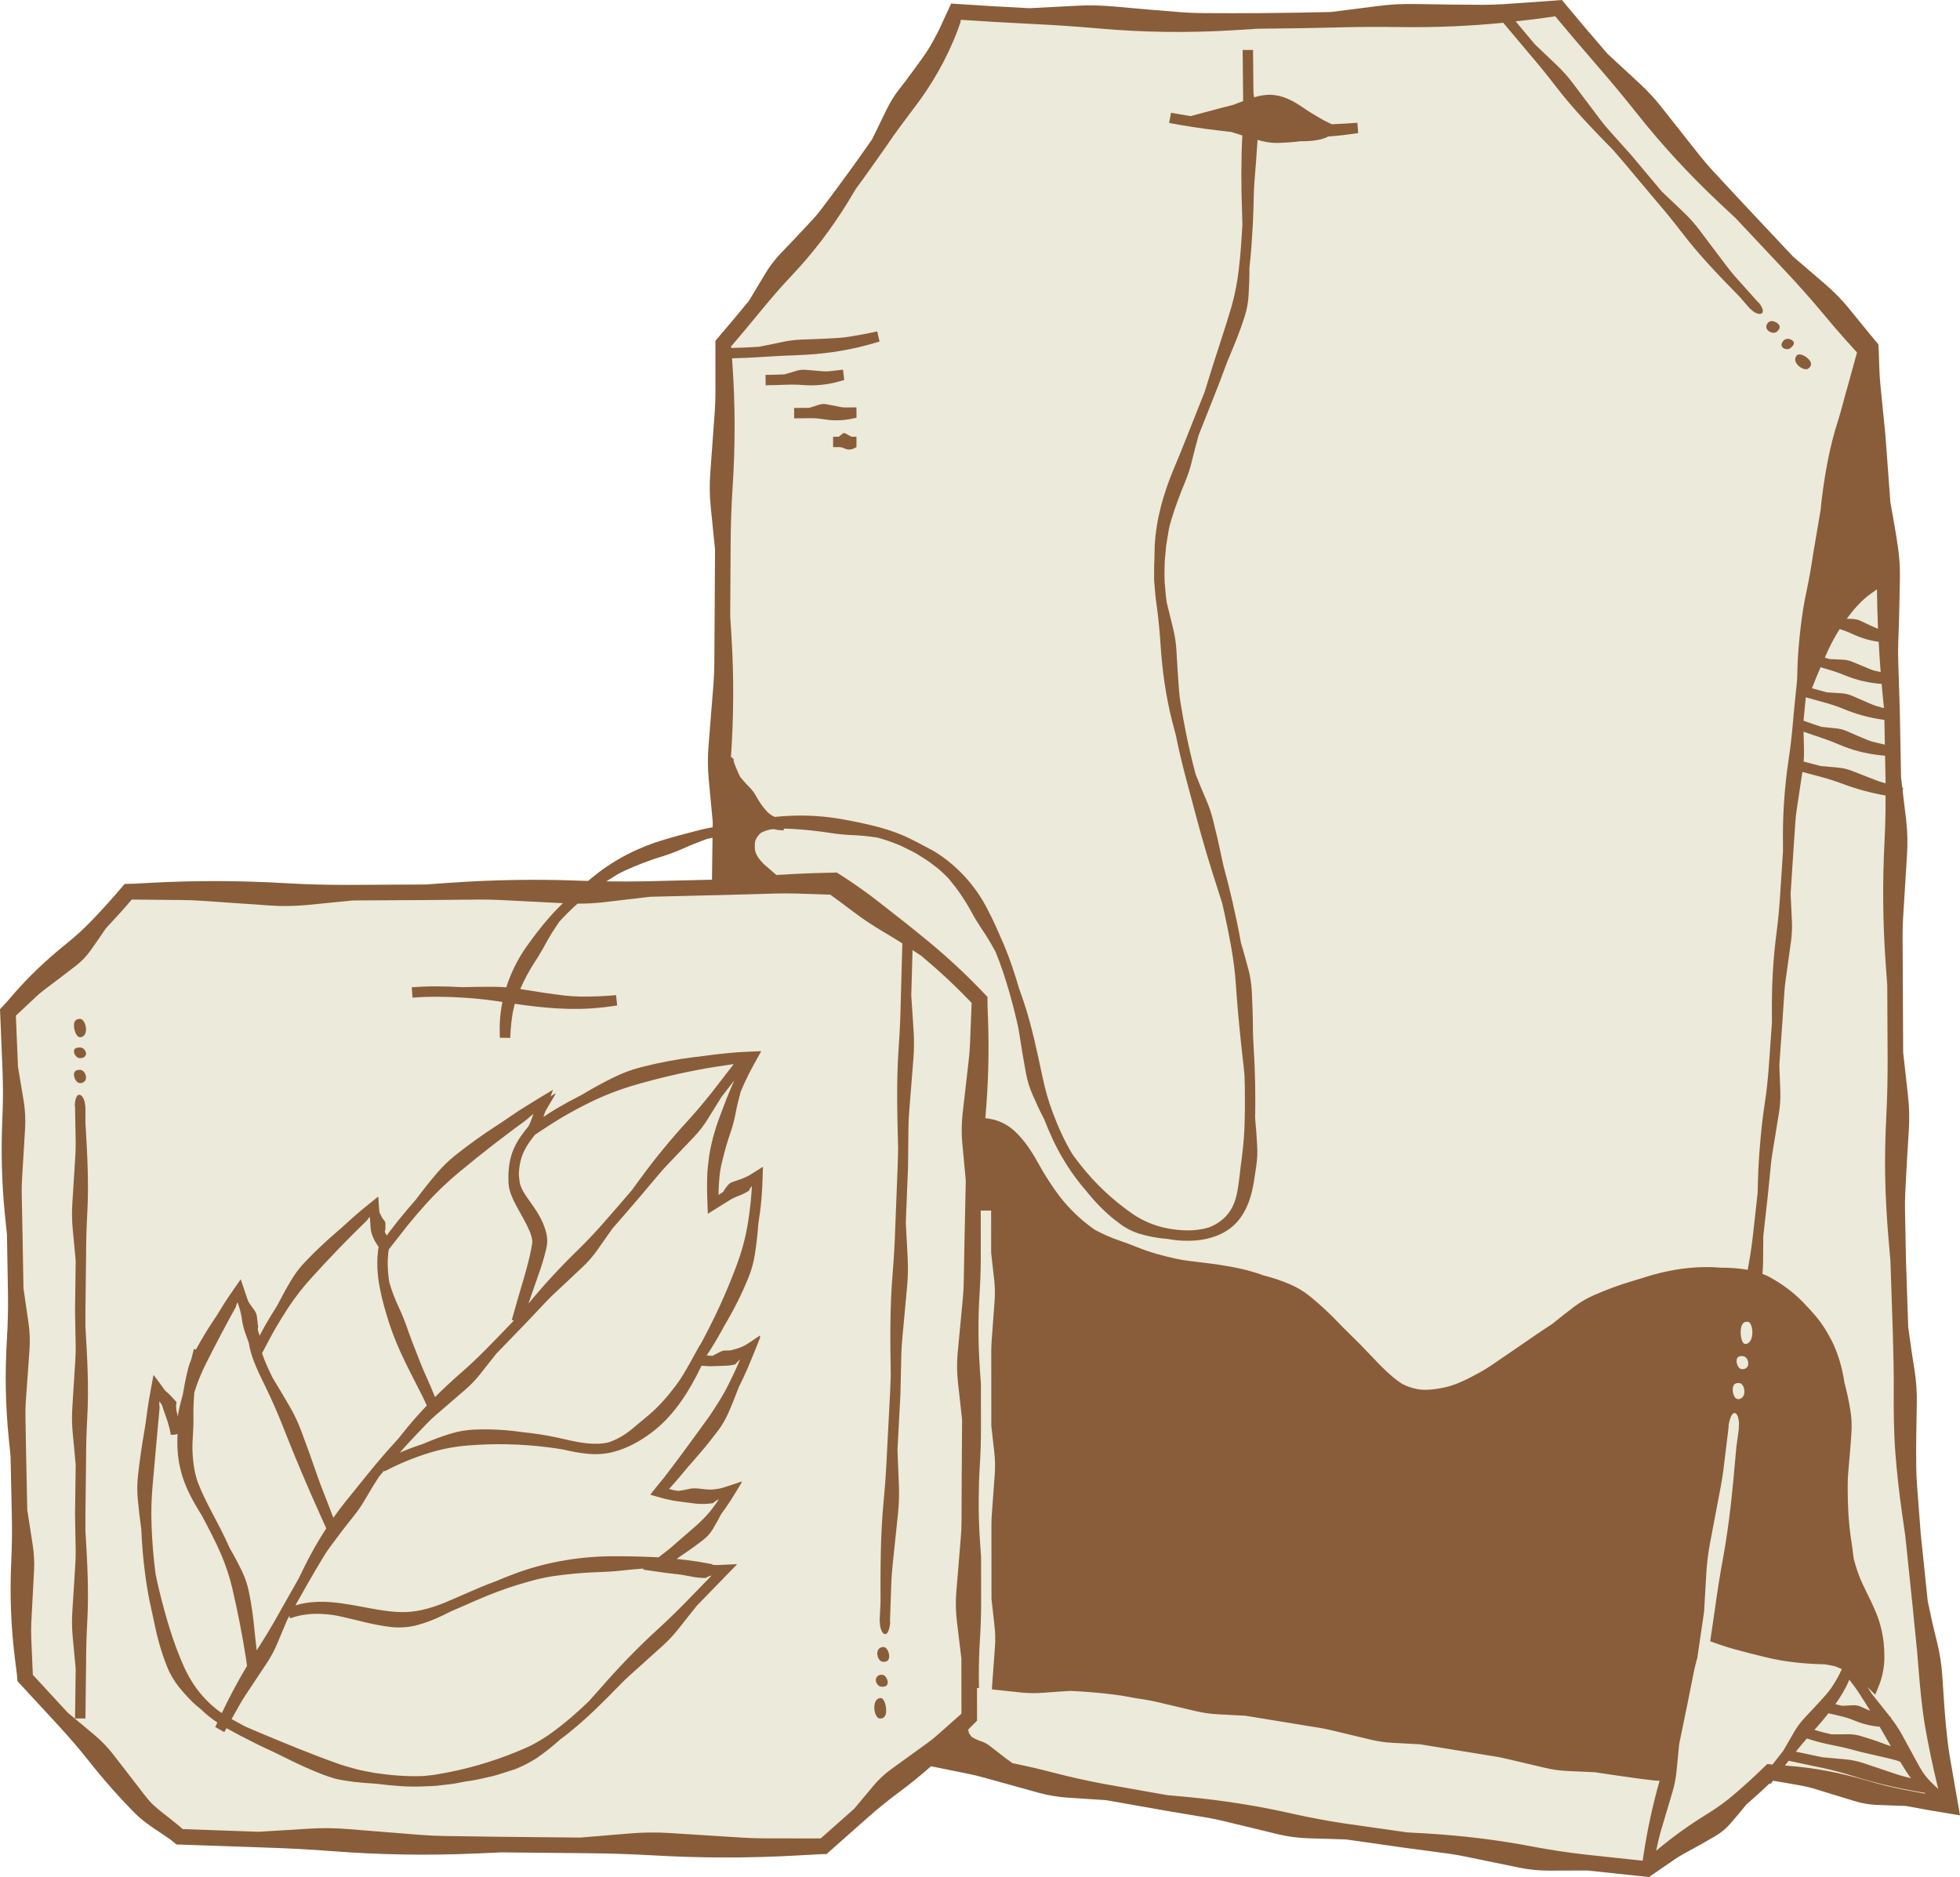 <?xml version="1.0" encoding="UTF-8"?><svg xmlns="http://www.w3.org/2000/svg" xmlns:xlink="http://www.w3.org/1999/xlink" height="478.8" preserveAspectRatio="xMidYMid meet" version="1.0" viewBox="0.0 0.0 500.0 478.8" width="500.0" zoomAndPan="magnify"><g><g id="change1_1"><path d="M497.872,460.96c-15.73-2.519-30.559-6.085-46.289-8.604 c-9.903,9.661-19.598,16.638-31.388,24.654 c-62.64-6.401-123.987-16.071-184.891-28.691 c-8.416,7.437-16.792,14.791-25.284,22.382 c-53.51-0.021-110.656-0.288-164.107-2.403c-2.584-2.44-6.823-5.224-9.205-7.805 c-10.015-10.852-20.03-21.704-30.045-32.556 C3.904,368.296,5.033,318.005,2.274,258.366 c10.28-9.668,21.637-20.052,30.544-30.644 c50.178,0.562,100.37,0.174,150.529-1.138 c1.074-76.321,0.898-139.007,0.898-139.007S230.719,33.778,243.72,2.723 c51.658,3.526,102.357,3.111,153.962-0.922 c24.119,29.165,53.217,59.089,79.328,87.009 C491.332,213.453,473.837,337.383,497.872,460.96z" fill="#ECEADA"/></g><g id="change2_1"><path d="M497.423,448.24c-0.281-1.613-0.505-3.235-0.673-4.862 c-0.622-5.273-0.916-10.59-1.264-15.889c-0.188-2.859-0.626-5.693-1.31-8.478 c-0.425-1.77-0.889-3.536-1.284-5.313l-1.131-5.342l-1.769-16.995l-0.956-12.55 c-0.124-1.634-0.191-3.272-0.2-4.909c-0.082-5.316,0.055-10.643,0.147-15.962 c0.051-2.869-0.15-5.736-0.599-8.572c-0.597-3.599-1.097-7.21-1.593-10.823 l-0.572-17.095l-0.246-12.597c-0.032-1.64-0.007-3.28,0.076-4.918 c0.247-5.319,0.593-10.641,0.909-15.961c0.173-2.869,0.094-5.748-0.235-8.604 l-1.219-10.889l-0.088-17.122l-0.061-12.612c-0.008-1.642,0.042-3.284,0.148-4.923 l0.995-15.978c0.175-2.874,0.099-5.759-0.228-8.62l-0.912-7.6l0.167-0.63 l-0.25-0.067l-0.312-2.599l-0.323-17.137l-0.399-12.619 c-0.052-1.643-0.047-3.287,0.016-4.931c0.249-5.339,0.286-10.679,0.412-16.026 c0.058-2.884-0.135-5.77-0.578-8.618c-0.525-3.618-1.214-7.226-1.848-10.832 l-1.267-17.111l-1.254-12.576c-0.163-1.637-0.269-3.28-0.318-4.925l-0.124-4.066 c-0.036-0.538-0.05-1.111-0.112-1.683l-1.118-1.295l-1.292-1.583l-5.059-6.206 c-1.821-2.23-3.835-4.295-6.017-6.171l-8.31-7.147l-11.723-12.476l-8.589-9.222 c-1.113-1.204-2.183-2.448-3.209-3.728l-9.909-12.528 c-1.76-2.267-3.719-4.371-5.837-6.307l-8.029-7.423l-5.564-6.484L398.445,0 l-7.796,0.575l-6.9,0.474c-1.797,0.117-3.597,0.177-5.396,0.179 c-5.848-0.033-11.691-0.086-17.531-0.202c-3.149-0.047-6.303,0.1-9.424,0.528 l-11.911,1.509c-6.259,0.147-12.52,0.242-18.781,0.294 c-4.611,0.001-9.221,0.041-13.831-0.013c-1.8-0.014-3.6-0.083-5.395-0.213 c-5.829-0.459-11.652-0.942-17.466-1.487c-3.137-0.282-6.292-0.366-9.436-0.17 l-11.989,0.619l-9.378-0.511L242.642,0.911l-2.456,5.303 c-0.609,1.4-1.331,2.758-2.071,4.11c-0.567,1.059-1.186,2.091-1.851,3.091 c-1.075,1.627-2.291,3.185-3.425,4.773c-1.136,1.588-2.309,3.152-3.535,4.687 c-1.31,1.661-2.371,3.483-3.291,5.395l-3.55,7.288 c-2.432,3.441-4.835,6.9-7.351,10.285c-1.819,2.515-3.685,4.997-5.561,7.473 c-0.733,0.966-1.5,1.906-2.331,2.794c-2.701,2.883-5.389,5.767-8.129,8.606 c-1.465,1.54-2.755,3.231-3.85,5.061l-4.193,6.97l-4.039,4.872l-4.506,5.317 l0.01,13.144c-0.001,1.627-0.06,3.253-0.176,4.877l-1.15,15.818 c-0.207,2.843-0.165,5.701,0.121,8.538l1.097,10.81l-0.098,16.976l-0.086,12.5 c-0.015,1.628-0.086,3.253-0.215,4.876l-1.259,15.81 c-0.225,2.842-0.215,5.7,0.054,8.538l1.018,10.818l-0.018,1.359 c-0.954,0.204-1.914,0.38-2.863,0.611c-3.113,0.816-6.238,1.588-9.333,2.524 c-6.47,1.896-12.69,4.984-17.971,9.261c-0.546,0.419-1.071,0.862-1.589,1.313 c-0.591-0.02-1.183-0.02-1.774-0.044c-11.22-0.45-22.458-0.26-33.657,0.53 l-6.061,0.428L88.702,225.728c-5.383,0.005-10.762-0.132-16.131-0.454 c-11.209-0.652-22.45-0.688-33.661-0.103l-3.034,0.159l-1.517,0.079 l-2.561,0.07l-2.511,2.928l-1.861,2.093c-1.254,1.386-2.527,2.758-3.822,4.113 c-2.102,2.208-4.363,4.268-6.752,6.186c-4.984,4.006-9.632,8.395-13.836,13.29 l-1.136,1.325c-0.119,0.155-0.557,0.609-0.879,0.954L0,257.439l0.652,15.824 c0.147,4.012,0.141,8.027-0.054,12.04c-0.373,8.376-0.158,16.757,0.714,25.104 l0.465,4.518l0.254,14.817c0.067,4.018-0.031,8.037-0.277,12.051 c-0.515,8.381-0.365,16.783,0.482,25.145l0.459,4.524l0.314,14.834 c0.109,4.023,0.036,8.046-0.139,12.069c-0.392,8.398-0.08,16.815,0.992,25.159 l0.285,2.257l0.143,1.145l0.176,1.921l10.581,11.465 c2.718,2.946,5.322,5.994,7.808,9.14c2.595,3.285,5.318,6.461,8.164,9.524 l2.157,2.276l1.096,1.122c0.365,0.373,0.859,0.851,1.284,1.221 c1.766,1.533,3.545,2.706,5.279,3.856l1.836,1.229l0.875,0.617l1.474,1.2 l22.33,0.778c5.837,0.176,11.665,0.489,17.482,0.936 c12.144,0.933,24.35,1.125,36.513,0.595l6.581-0.289l21.528,0.21 c5.837,0.042,11.668,0.234,17.489,0.568c12.154,0.699,24.351,0.697,36.501,0.011 l3.287-0.186l1.644-0.093l1.093-0.047l1.398-0.046l10.341-9.162 c2.63-2.33,5.36-4.544,8.188-6.639c2.803-2.077,5.502-4.278,8.107-6.583 l9.575,1.939c1.424,0.288,2.835,0.634,4.234,1.031l13.654,3.791 c2.457,0.681,4.979,1.084,7.523,1.256l9.693,0.63l14.919,2.64l11.002,1.853 c1.432,0.24,2.854,0.542,4.265,0.891l13.773,3.335 c2.479,0.597,5.013,0.916,7.562,1.002l9.709,0.304l15.001,2.132l11.059,1.475 c1.44,0.191,2.871,0.444,4.293,0.745l13.881,2.857 c2.497,0.512,5.042,0.741,7.592,0.738l9.714-0.032l15.695,1.674l6.465-4.444 c0.772-0.535,1.571-1.034,2.405-1.479c2.703-1.459,5.396-2.96,8.068-4.527 c1.442-0.843,2.732-1.913,3.835-3.185c1.405-1.609,2.772-3.251,4.11-4.903 c1.243-1.075,2.471-2.169,3.685-3.279c0.704-0.646,1.598-1.487,2.221-2.08 l0.224,0.176l0.659-0.846l3.145,0.528l4.151,0.736 c1.08,0.197,2.149,0.458,3.205,0.771l10.28,3.15 c1.849,0.572,3.759,0.904,5.706,0.981l7.421,0.273l5.675,1.038L500,463.074 L497.423,448.24z M329.91,462.702c-8.958-2.049-18.032-3.469-27.18-4.329 l-4.953-0.452l-15.986-2.833c-4.328-0.803-8.625-1.758-12.885-2.86 c-3.524-0.931-7.076-1.737-10.64-2.475c-0.303-0.237-0.611-0.465-0.921-0.678 c-0.419-0.264-0.818-0.562-1.2-0.881c-1.248-1.016-2.526-1.927-3.692-2.859 c-0.635-0.501-1.306-0.854-2.024-1.1c-0.942-0.3-1.766-0.686-2.568-1.181 c-0.196-0.226-0.339-0.477-0.516-0.71c-0.041-0.076-0.088-0.079-0.125-0.216 l-0.112-0.391l-0.143-0.5l0.179-0.192l0.339-0.363l0.573-0.571l1.19-1.18 l-0.01-8.36c0.17,0.015,0.341,0.024,0.512,0.041 c-0.01-0.418-0.02-0.836-0.026-1.253c-0.009-0.685-0.022-1.369-0.021-2.054 c0.001-3.068,0.091-6.136,0.288-9.199c0.202-3.132,0.301-6.269,0.298-9.409 l-0.012-11.579l-0.112-1.56l-0.142-1.976c-0.277-3.85-0.381-7.71-0.349-11.568 c0.022-2.69,0.101-5.38,0.274-8.066c0.201-3.132,0.301-6.269,0.297-9.408 l-0.011-11.579l-0.255-3.537c-0.013-0.173-0.017-0.347-0.029-0.52 c-0.435-6.363-0.456-12.747-0.047-19.113c0.202-3.132,0.301-6.269,0.298-9.408 l-0.002-1.374l-0.01-10.08v-0.124h0.003l2.646-0.003l0.011,10.783l0.769,6.863 c0.202,1.801,0.237,3.616,0.104,5.424l-0.736,10.05 c-0.075,1.031-0.112,2.065-0.112,3.099l0.008,7.939l0.011,10.783l0.769,6.863 c0.202,1.801,0.237,3.616,0.105,5.424l-0.736,10.05 c-0.076,1.031-0.113,2.065-0.112,3.098l0.008,7.94l0.011,10.782l0.769,6.863 c0.202,1.801,0.237,3.617,0.104,5.423l-0.528,7.212l-0.153,2.093l-0.055,0.746 c-0.017,0.237-0.012,0.475-0.026,0.712l7.476,0.792 c1.842,0.187,3.7,0.205,5.542,0.067c2.343-0.181,4.68-0.344,7.021-0.478 c3.658,0.17,7.299,0.459,10.901,0.913c2.637,0.294,5.285,0.926,7.989,1.289 c1.044,0.164,2.082,0.368,3.112,0.609l10.032,2.361 c1.803,0.426,3.642,0.69,5.493,0.787l7.053,0.373l10.888,1.775l8.017,1.311 c1.044,0.171,2.081,0.38,3.11,0.626l10.027,2.398 c1.803,0.431,3.641,0.698,5.493,0.798l7.054,0.38l10.891,1.773l8.021,1.298 c1.044,0.168,2.082,0.374,3.112,0.617l10.041,2.359 c1.807,0.422,3.648,0.678,5.502,0.764l7.063,0.319 c3.64,0.552,7.28,1.096,10.938,1.589l3.522,0.438l1.007,0.102 c0.34,0.031,0.677,0.044,1.01,0.052c-1.772,6.222-3.131,12.551-4.098,18.949 l-0.214,1.435l-14.768-1.581c-4.372-0.506-8.724-1.164-13.049-1.973 c-9.023-1.739-18.141-2.844-27.311-3.392l-4.966-0.282l-16.073-2.287 C338.53,464.471,334.203,463.662,329.91,462.702z M227.325,451.317 c-1.648,1.191-3.135,2.575-4.444,4.136l-4.987,5.947l-8.532,7.56l-14.094-0.014 c-1.92-0.003-3.841-0.063-5.757-0.181l-18.668-1.178 c-3.356-0.214-6.728-0.185-10.076,0.099l-12.759,1.057l-20.031-0.198 l-14.749-0.207c-1.919-0.031-3.838-0.119-5.752-0.263l-18.637-1.495 c-3.35-0.271-6.719-0.317-10.07-0.099l-12.773,0.782l-19.386-0.68l-0.502-0.448 l-1.007-0.842l-2.009-1.599c-1.328-1.044-2.641-2.068-3.827-3.136 c-0.467-0.417-0.883-0.849-1.27-1.302c-0.426-0.504-0.841-1.018-1.246-1.54 l-7.879-10.189c-1.417-1.832-3.025-3.501-4.806-4.988l-6.784-5.665l-8.904-9.649 l-0.407-9.516c-0.06-1.321-0.042-2.644,0.023-3.967l0.684-12.882 c0.134-2.315,0.005-4.632-0.353-6.928l-1.366-8.749l-0.287-13.796l-0.179-10.161 c-0.021-1.323,0.015-2.647,0.108-3.969l0.923-12.882 c0.166-2.316,0.082-4.641-0.253-6.942l-1.28-8.773l-0.238-13.81l-0.208-10.171 c-0.03-1.324,0.005-2.649,0.084-3.974l0.777-12.908 c0.131-2.322,0.01-4.648-0.36-6.948l-1.458-8.754l-0.538-13.007l5.095-4.781 c0.739-0.694,1.517-1.348,2.333-1.959c2.65-1.986,5.294-3.989,7.924-6.03 c1.418-1.1,2.665-2.397,3.709-3.873c1.331-1.869,2.633-3.762,3.916-5.659 c1.219-1.291,2.425-2.596,3.618-3.916l1.77-1.999l1.201-1.403l12.813,0.119 c1.774,0.012,3.547,0.082,5.316,0.209l17.246,1.197 c3.102,0.204,6.219,0.161,9.312-0.137l11.78-1.162l18.506-0.099l13.627-0.124 c1.774-0.019,3.548,0.014,5.319,0.107l16.06,0.813 c-1.184,1.156-2.334,2.348-3.423,3.597c-2.163,2.426-4.116,5.031-6.009,7.701 c-2.152,3.083-3.853,6.536-5.01,10.166c-0.991-0.08-1.985-0.133-2.982-0.135 c-2.732-0.016-5.478,0.014-8.217,0.098c-4.281-0.251-8.6-0.31-12.915,0.028 l0.091,1.157l0.117,1.484c4.461-0.348,8.97-0.259,13.484,0.034 c3.149,0.197,6.295,0.588,9.438,1.058c-0.363,1.784-0.595,3.595-0.663,5.415 c-0.073,1.24,0.007,2.489,0.007,3.721l1.488,0.023l1.16,0.018 c0.119-2.585,0.314-5.183,0.925-7.714c0.057-0.335,0.157-0.66,0.249-0.988 c7.135,1.066,14.486,1.755,21.851,0.978c1.422-0.114,2.84-0.37,4.252-0.549 l-0.154-1.48l-0.12-1.154c-3.067,0.282-6.153,0.412-9.25,0.36 c-1.209-0.019-2.42-0.115-3.622-0.23c-3.865-0.438-7.713-1.052-11.579-1.691 c1.046-2.4,2.285-4.702,3.694-6.882c0.502-0.723,0.966-1.466,1.393-2.231 c0.458-0.748,0.907-1.502,1.308-2.29c0.516-0.997,1.125-1.941,1.688-2.925 c0.606-0.953,1.25-1.885,1.882-2.836c1.463-1.623,3.026-3.154,4.656-4.612 c2.263,0.006,4.525-0.117,6.772-0.376l11.756-1.383l15.71-0.38l1.751-0.042 l1.039-0.025l1.292-0.036l12.33-0.346c0.179-0.005,0.359-0.003,0.538-0.007 c1.083-0.025,2.166-0.025,3.249-0.008c0.046,0.001,0.091,0.002,0.136,0.002 c0.466,0.008,0.931,0.01,1.397,0.024l8.491,0.288 c0.071,0.031,0.151,0.018,0.196,0.097l0.075,0.088 c-0.011,0.007,0.246,0.181,0.356,0.264l1.73,1.253l3.416,2.555 c2.437,1.858,4.986,3.551,7.618,5.109c1.684,0.991,3.353,2.009,5.007,3.055 l-0.391,14.252c-0.081,4.119-0.25,8.236-0.547,12.341v0.001 c-0.606,8.571-0.373,17.184-0.135,25.773l-0.07,2.595l-0.055,2.042v0.007 l-0.169,4.259l-0.433,10.93c-0.125,4.118-0.365,8.232-0.701,12.334 c-0.713,8.563-0.591,17.178-0.456,25.77l-0.186,4.642l-0.793,15.18 c-0.173,4.117-0.461,8.226-0.855,12.324c-0.815,8.554-0.801,17.17-0.778,25.762 l-0.237,4.639l1.388,0.073l1.256,0.066l0.367-10.423 c0.07-1.357,0.176-2.71,0.316-4.059l1.375-13.15 c0.242-2.365,0.318-4.749,0.226-7.121l-0.368-9.041l0.749-14.144l0.239-10.427 c0.051-1.357,0.14-2.712,0.267-4.062l1.212-13.166 c0.218-2.368,0.256-4.753,0.134-7.124l-0.478-9.036l0.571-14.152l0.003-0.337 l0.033-3.12l0.018-1.724l0.055-5.248c0.033-1.357,0.104-2.713,0.213-4.065 l1.047-13.181c0.183-2.37,0.208-4.756,0.049-7.125l-0.592-9.029l0.324-11.546 c0.753,0.496,1.513,0.975,2.258,1.483c2.336,1.961,4.632,3.971,6.849,6.062 c1.104,1.051,2.213,2.097,3.283,3.182l1.607,1.624l1.082,1.126l-0.409,10.21 c-0.054,1.426-0.159,2.85-0.325,4.27l-1.58,13.836 c-0.052,0.469-0.087,0.939-0.122,1.409c-0.029,0.39-0.049,0.781-0.065,1.171 c-0.021,0.501-0.036,1.002-0.037,1.503c-0.002,1.138,0.043,2.276,0.152,3.41 l0.892,9.506l-0.324,14.884l-0.199,10.96c-0.023,1.426-0.103,2.852-0.24,4.273 l-1.309,13.86c-0.234,2.493-0.204,5,0.069,7.49l1.058,9.487l-0.097,14.883 l-0.046,10.96c-0.005,1.426-0.067,2.853-0.187,4.276l-1.143,13.87 c-0.202,2.494-0.154,5,0.145,7.486l1.147,9.473l0.005,4.2l0.002,1.889 l0.002,1.137l0.008,6.869l-6.07,5.378c-0.865,0.767-1.769,1.491-2.71,2.171 l-1.706,1.233l-2.445,1.768l-1.905,1.377L227.325,451.317z M156.954,223.391 c0.859-0.562,1.801-0.988,2.722-1.432c3.04-1.363,6.136-2.569,9.312-3.511 c1.699-0.538,3.376-1.145,5.006-1.882c2.074-0.93,4.196-1.782,6.355-2.56 c0.471-0.116,0.945-0.216,1.417-0.322l-0.141,10.717l-17.217,0.412 c-3.237,0.07-6.474,0.06-9.71,0.011 C155.443,224.335,156.198,223.862,156.954,223.391z M186.384,138.888 c0.02-4.945,0.199-9.884,0.521-14.817c0.669-10.298,0.663-20.631-0.043-30.928 l-0.119-1.745c2.584-0.054,5.154-0.165,7.715-0.339 c2.9-0.202,5.798-0.349,8.701-0.447c6.063-0.203,12.109-0.994,18.022-2.576 c1.065-0.279,2.131-0.601,3.193-0.917l-0.595-2.58 c-2.332,0.532-4.714,0.953-7.098,1.343c-0.934,0.146-1.871,0.262-2.817,0.316 c-3.066,0.198-6.136,0.334-9.205,0.417c-1.655,0.046-3.298,0.251-4.918,0.595 c-2.057,0.45-4.122,0.865-6.193,1.257c-2.333,0.151-4.665,0.245-6.99,0.292 c-0.01-0.08-0.021-0.089-0.031-0.148l-0.048-0.21l3.879-4.592l4.354-5.266 c2.354-2.859,4.789-5.65,7.343-8.343c5.314-5.637,10.026-11.815,14.097-18.413 l2.166-3.596c2.716-3.661,5.324-7.408,7.946-11.144 c2.058-3.097,4.332-6.033,6.554-9.031c4.771-6.146,8.736-12.994,11.516-20.405 l0.697-1.956c-0.004-0.144,0.023-0.352,0.072-0.605l8.569,0.541l10.109,0.539 c5.484,0.259,10.957,0.644,16.424,1.126c11.412,1.011,22.91,1.166,34.343,0.464 l6.184-0.389c6.749-0.057,13.498-0.161,20.244-0.333 c5.488-0.148,10.974-0.173,16.461-0.094c8.692,0.125,17.395-0.246,26.047-1.095 l6.647,7.91c2.299,2.667,4.521,5.399,6.66,8.193h0 c4.466,5.834,9.599,11.122,14.739,16.372l2.592,3.006l8.359,9.946 c2.299,2.667,4.521,5.399,6.66,8.193c4.466,5.834,9.599,11.122,14.739,16.372 l2.593,3.007l0.05-0.044c0.751,0.872,2.102,1.582,2.803,1.223 c0.05-0.025,0.106-0.042,0.148-0.079c0.643-0.555-0.141-1.94-0.946-2.873 l-1.003,0.865l0.953-0.822l-5.941-6.639c-0.758-0.878-1.486-1.781-2.183-2.707 l-6.797-9.026c-1.222-1.623-2.577-3.144-4.048-4.544l-5.606-5.334l-7.775-9.268 l-5.941-6.639c-0.758-0.878-1.486-1.781-2.183-2.707l-6.797-9.026 c-1.222-1.623-2.577-3.144-4.048-4.544l-5.606-5.334l-4.921-5.866 c1.696-0.19,3.394-0.36,5.084-0.587l3.07-0.415l1.479-0.204l0.439-0.127 l5.19,6.176l6.012,6.991c3.275,3.777,6.47,7.616,9.57,11.533 c6.469,8.182,13.566,15.851,21.159,22.978l4.113,3.851l12.601,13.407 c3.422,3.628,6.729,7.358,9.915,11.187c1.661,2,3.356,3.972,5.078,5.918 l2.603,2.9l0.78,0.852l-2.334,8.469c-0.885,2.999-1.584,6.039-2.537,9.019 c-2.005,6.22-3.185,12.664-4.024,19.123c-0.164,1.163-0.258,2.338-0.377,3.507 l-1.929,11.35c-0.443,3.089-0.986,6.16-1.631,9.214 c-0.7,3.186-1.2,6.405-1.567,9.64c-0.368,3.234-0.676,6.478-0.78,9.732 l-0.104,3.521c-0.368,3.814-0.813,7.624-1.119,11.442 c-0.268,3.105-0.637,6.199-1.108,9.28c-0.936,6.436-1.418,12.936-1.388,19.435 l0.016,3.517l-0.749,11.458c-0.196,3.106-0.495,6.204-0.895,9.29 c-0.837,6.44-1.214,12.93-1.191,19.418l0.018,3.513l-0.817,11.439 c-0.232,3.1-0.546,6.193-1.026,9.262c-0.487,3.207-0.862,6.425-1.127,9.653 c-0.287,3.226-0.505,6.455-0.59,9.696l-0.097,3.508l-1.269,11.391 c-0.323,2.726-0.754,5.436-1.245,8.134c-2.336-0.428-4.702-0.536-7.023-0.552 c-3.788-0.322-7.569-0.086-11.285,0.511c-2.733,0.454-5.422,1.125-8.048,1.963 c-1.021,0.341-2.058,0.636-3.086,0.952c-3.36,0.982-6.652,2.215-9.863,3.628 c-1.739,0.751-3.372,1.725-4.883,2.844c-1.918,1.426-3.777,2.907-5.61,4.405 c-3.098,2.02-6.129,4.12-9.157,6.206l-6.696,4.57 c-0.878,0.581-1.774,1.135-2.698,1.637c-2.981,1.647-5.986,3.188-8.993,3.838 c-1.616,0.337-3.14,0.583-4.702,0.611c-1.991,0.057-4.095-0.494-6.085-1.495 c-2.938-1.883-5.433-4.537-7.954-7.192c-1.867-1.978-3.772-3.929-5.743-5.824 c-0.762-0.746-1.528-1.493-2.258-2.276c-2.403-2.515-4.951-4.932-7.719-7.154 c-1.488-1.202-3.157-2.2-4.927-2.954c-2.24-0.972-4.57-1.732-6.911-2.328 c-3.554-1.32-7.26-2.073-10.932-2.636c-2.708-0.408-5.41-0.709-8.087-1.043 c-1.046-0.129-2.083-0.304-3.106-0.526c-3.322-0.724-6.576-1.59-9.611-2.812 c-1.638-0.649-3.271-1.281-4.948-1.847c-2.127-0.726-4.214-1.641-6.228-2.732 c-2.94-2.038-5.607-4.468-7.914-7.198c-1.701-2.005-3.161-4.205-4.603-6.495 c-0.565-0.889-1.099-1.808-1.614-2.745c-1.683-3.025-3.541-6.14-6.346-8.75 c-1.508-1.393-3.415-2.468-5.467-2.944c-0.667-0.161-1.337-0.273-2.006-0.347 c0.761-8.344,0.994-16.719,0.697-25.093l-0.091-2.444l-0.042-1.314l-0.011-2.086 l-2.39-2.487l-1.775-1.788c-1.192-1.184-2.398-2.353-3.632-3.491 c-2.457-2.289-4.982-4.504-7.578-6.628c-4.216-3.465-8.491-6.842-12.804-10.173 c-2.247-1.746-4.567-3.394-6.921-4.99l-1.831-1.204l-0.876-0.559 c-0.306-0.147-0.559-0.49-0.932-0.389l-1.85,0.044l-4.208,0.114 c-3.019,0.108-6.035,0.264-9.049,0.458c-0.573-0.508-1.195-1.031-1.85-1.593 l-0.877-0.764c-0.131-0.118-0.327-0.279-0.41-0.364l-0.258-0.265 c-0.349-0.351-0.662-0.706-0.938-1.064c-0.56-0.714-0.937-1.434-1.083-2.114 c-0.11-0.479-0.102-1.18-0.083-1.871c0.062-0.875,0.608-1.922,1.575-2.726 c0.761-0.42,1.621-0.705,2.506-0.88c0.289-0.019,0.578-0.04,0.868-0.056 c0.064,0.016,0.122,0.043,0.186,0.057c0.702,0.211,1.49,0.203,2.215,0.266 l0.046-0.438c0.651-0.007,1.303,0.003,1.953,0.047 c3.341,0.184,6.672,0.527,9.942,1.046c1.764,0.28,3.53,0.454,5.306,0.529 c2.258,0.09,4.512,0.307,6.755,0.667c1.708,0.475,3.388,1.038,5.022,1.703 c0.822,0.323,1.614,0.711,2.398,1.113c0.783,0.405,1.593,0.761,2.354,1.204 c1.09,0.703,2.23,1.331,3.281,2.092c1.014,0.809,2.114,1.512,3.06,2.403 c0.744,0.689,1.492,1.377,2.156,2.14c2.115,2.527,3.964,5.235,5.527,8.102 c0.436,0.761,0.828,1.556,1.301,2.299l1.429,2.233 c1.278,1.859,2.434,3.823,3.53,5.833c1.377,3.301,2.462,6.73,3.477,10.176 c0.73,2.545,1.397,5.112,1.997,7.701c0.239,1.008,0.439,2.028,0.596,3.064 c0.508,3.356,1.057,6.72,1.696,10.09c0.342,1.818,0.886,3.6,1.626,5.306 c0.94,2.165,1.929,4.307,3.019,6.395c1.348,3.418,2.842,6.805,4.754,9.981 c1.359,2.364,2.951,4.594,4.657,6.734c0.687,0.819,1.396,1.621,2.052,2.472 c2.24,2.659,4.741,5.192,7.617,7.268c1.479,1.18,3.286,2.123,5.137,2.702 c2.363,0.718,4.768,1.159,7.172,1.337c1.85,0.34,3.738,0.526,5.639,0.474 c1.897-0.019,3.817-0.26,5.675-0.834c2.735-0.787,5.378-2.373,7.16-4.762 c0.696-0.922,1.274-1.924,1.762-2.953c1.587-3.405,1.911-6.971,2.439-10.291 c0.284-1.824,0.376-3.674,0.249-5.517c-0.118-2.338-0.3-4.671-0.516-6.997 c0.061-1.823,0.046-3.646,0.038-5.469c0.011-1.823-0.033-3.646-0.095-5.468 c-0.049-2.686-0.227-5.365-0.371-8.046c-0.054-1.048-0.123-2.094-0.125-3.143 c-0-3.41-0.131-6.822-0.292-10.239c-0.119-1.839-0.37-3.675-0.849-5.457 c-0.635-2.259-1.197-4.522-1.901-6.753c-0.642-3.589-1.395-7.157-2.208-10.712 c-0.621-2.612-1.243-5.223-1.963-7.81c-0.277-1.011-0.491-2.039-0.715-3.063 l-1.087-5.001l-1.211-4.98c-0.436-1.8-1.034-3.475-1.765-5.141 c-0.919-2.107-1.796-4.234-2.641-6.382c-0.919-3.484-1.738-6.993-2.454-10.526 c-0.511-2.605-0.994-5.217-1.412-7.843c-0.165-1.025-0.296-2.056-0.369-3.094 c-0.263-3.365-0.458-6.74-0.654-10.118c-0.103-1.823-0.371-3.634-0.803-5.413 l-1.663-6.776c-0.285-1.818-0.368-3.549-0.538-5.315 c-0.077-1.764-0.039-3.54,0.028-5.31l0.361-3.909l0.635-3.887 c0.177-1.01,0.477-2.002,0.766-2.986c0.964-3.194,2.172-6.315,3.44-9.405 c0.668-1.67,1.284-3.376,1.682-5.143c0.569-2.233,1.123-4.475,1.742-6.71 l4.014-10.112c0.978-2.491,1.961-4.984,2.87-7.513 c0.355-0.987,0.756-1.957,1.175-2.921c1.324-3.152,2.614-6.334,3.664-9.653 c0.593-1.791,0.913-3.648,1.037-5.509c0.136-2.364,0.235-4.714,0.215-7.058 c0.43-3.635,0.653-7.278,0.859-10.918c0.119-2.681,0.222-5.362,0.269-8.042 c0.028-1.047,0.082-2.092,0.165-3.135c0.29-3.389,0.538-6.782,0.755-10.173 c0.008-0.116,0-0.233,0.007-0.35c0.401,0.108,0.797,0.228,1.201,0.331 c1.383,0.349,2.811,0.508,4.247,0.462c1.824-0.063,3.649-0.186,5.466-0.428 c0.712,0.007,1.43-0.011,2.151-0.049c0.381-0.034,0.682-0.043,1.129-0.097 c0.514-0.086,1.051-0.126,1.546-0.25c0.851-0.2,1.665-0.457,2.311-0.813 c1.262-0.101,2.524-0.194,3.78-0.35l3.856-0.51l-0.117-1.484l-0.091-1.157 c-2.165,0.162-4.334,0.284-6.503,0.378c-0.622-0.293-1.225-0.588-1.835-0.884 l-1.074-0.604l-0.904-0.525l-1.342-0.809c-0.703-0.425-1.398-0.881-2.089-1.361 c-2.245-1.502-4.782-3.12-8.16-3.327l-0.677-0.015l-0.568,0.035 c-0.376,0.027-0.749,0.07-1.118,0.132c-0.71,0.109-1.405,0.279-2.084,0.494 l-0.152-1.22l-0.106-10.865h-2.648l0.117,11.708 c0.007,0.445-0.005,0.888-0.002,1.333c-0.859,0.314-1.709,0.64-2.552,0.975 l-2.331,0.589l-2.961,0.787l-5.548,1.479c-1.667-0.266-3.332-0.546-4.99-0.859 l-0.493,2.602c4.161,0.787,8.349,1.425,12.555,1.917 c1.121,0.133,2.24,0.266,3.361,0.398c0.085,0.028,0.165,0.054,0.257,0.085 c0.829,0.278,1.668,0.531,2.505,0.79c-0.325,6.39-0.309,12.765-0.083,19.128 l0.107,3.554c-0.215,3.862-0.467,7.722-0.932,11.545 c-0.355,3.113-0.955,6.186-1.773,9.174c-1.795,6.176-3.959,12.316-5.875,18.609 l-1.057,3.404l-4.312,10.868c-1.153,2.964-2.369,5.906-3.608,8.858 c-2.563,6.152-4.469,12.751-4.818,19.563l-0.083,3.677 c-0.088,0.995-0.04,2.004-0.066,3.005c0,1.003-0.054,2.006,0.072,3.009 l0.26,3.01c0.093,0.999,0.249,1.937,0.371,2.908 c0.422,3.134,0.722,6.286,0.927,9.448c0.423,6.598,1.326,13.213,2.972,19.68 l0.922,3.487c0.777,3.849,1.681,7.675,2.709,11.468 c0.826,3.09,1.652,6.177,2.476,9.261c1.672,6.388,3.566,12.613,5.595,18.863 l1.072,3.387c0.87,3.771,1.646,7.562,2.329,11.371 c0.529,3.102,0.96,6.222,1.146,9.36c0.444,6.544,1.088,13.048,1.83,19.566 c0.158,1.175,0.247,2.354,0.374,3.532c0.072,1.934,0.107,3.867,0.096,5.802 c0.023,1.935,0.004,3.869-0.057,5.803c-0.043,3.147-0.331,6.285-0.716,9.401 c-0.494,3.224-0.675,6.62-1.329,9.475c-0.629,2.888-1.986,5.225-4.352,6.878 c-0.423,0.292-0.843,0.603-1.33,0.819c-0.465,0.253-0.944,0.493-1.462,0.663 c-3.404,1.03-7.22,0.878-10.833,0.149c-2.955-0.598-5.8-1.799-8.263-3.415 c-5.213-3.587-9.828-7.856-13.749-12.899c-0.69-0.921-1.444-1.806-2.06-2.791 c-1.945-3.256-3.503-6.753-4.849-10.336c-1.116-2.907-1.939-5.933-2.599-8.988 c-1.376-6.386-2.662-12.81-4.783-19.192c-0.366-1.146-0.798-2.279-1.197-3.414 c-1.101-3.781-2.343-7.538-3.87-11.201c-1.287-2.96-2.547-5.941-4.077-8.826 c-3.024-6.101-7.871-11.487-13.768-15.069l-3.281-1.751 c-0.874-0.502-1.796-0.915-2.693-1.377c-0.894-0.468-1.815-0.877-2.754-1.246 c-1.872-0.743-3.788-1.357-5.724-1.865c-3.151-0.817-6.327-1.471-9.518-2.022 c-5.52-0.948-11.147-1.074-16.691-0.496c-0.282-0.138-0.559-0.288-0.833-0.451 c-0.402-0.295-0.816-0.561-1.145-0.956c-1.119-1.191-2.043-2.577-2.836-4.032 c-0.43-0.781-0.969-1.481-1.608-2.136c-0.834-0.816-1.61-1.707-2.369-2.628 c-0.636-1.266-1.177-2.576-1.642-3.897l-0.038-0.734l-0.229-0.014 c-0.042-0.134-0.103-0.266-0.143-0.4l-0.316,0.092 c0.71-10.165,0.78-20.37,0.161-30.541l-0.341-5.573L186.384,138.888z M481.538,269.768c0.015,4.987-0.08,9.974-0.338,14.954 c-0.261,5.201-0.386,10.407-0.287,15.614c0.116,5.208,0.399,10.412,0.848,15.6 l0.487,5.614l0.617,18.409c0.127,4.992,0.282,9.982,0.229,14.977 c-0.025,5.214,0.023,10.435,0.412,15.638c0.409,5.203,0.985,10.393,1.726,15.555 l0.805,5.583l1.909,18.344c0.445,4.982,1.07,9.941,1.421,14.932 c0.426,5.202,0.862,10.421,1.752,15.571c0.911,5.147,1.987,10.268,3.224,15.339 l0.108,0.445c-0.684-0.625-1.357-1.255-1.994-1.905 c-0.745-0.762-1.421-1.579-1.994-2.45c-0.902-1.373-1.703-3.011-2.579-4.572 l-2.568-4.716c-0.857-1.575-1.853-3.068-2.952-4.485l0.042-0.183l-0.212-0.049 c-0.026-0.034-0.048-0.07-0.074-0.103l-4.58-5.757 c-0.369-0.595-0.767-1.209-1.175-1.822l1.998,1.997 c0.395-0.943,0.781-1.836,1.126-2.775c0.187-0.455,0.323-0.965,0.478-1.455 c0.077-0.246,0.139-0.5,0.2-0.761l0.128-0.575 c0.283-1.408,0.432-2.843,0.415-4.277c-0.008-1.119-0.067-2.237-0.176-3.357 c-0.193-1.833-0.557-3.553-1.085-5.326c-0.524-1.758-1.307-3.464-2.022-5.001 c-0.754-1.562-1.511-3.126-2.264-4.684c-0.934-1.982-1.673-4.149-2.251-6.386 c-0.16-0.885-0.233-1.794-0.354-2.689c-0.115-1.04-0.279-1.856-0.412-2.765 c-0.261-1.784-0.444-3.585-0.564-5.395c-0.174-2.666-0.243-5.346-0.232-8.04 c-0.007-1.05,0.049-2.106,0.134-3.156c0.287-3.416,0.611-6.844,0.823-10.319 c0.117-1.872,0.034-3.77-0.286-5.639c-0.37-2.371-0.906-4.732-1.505-7.049 c-0.555-3.683-1.6-7.45-3.336-10.839c-1.295-2.484-2.82-4.879-4.737-6.937 c-0.686-0.859-1.504-1.591-2.224-2.427c-2.464-2.586-5.367-4.794-8.552-6.541 c-0.659-0.389-1.359-0.692-2.073-0.963c0.099-0.924,0.157-1.852,0.167-2.782 l0.057-6.854l1.184-10.634l0.782-7.843c0.102-1.021,0.241-2.038,0.419-3.049 l1.608-9.874c0.285-1.777,0.406-3.576,0.355-5.375l-0.259-6.851l0.76-10.668 l0.523-7.857c0.068-1.023,0.176-2.043,0.315-3.058l1.372-9.897 c0.247-1.78,0.327-3.578,0.24-5.371l-0.331-6.837l0.699-10.662l0.53-7.848 c0.077-1.021,0.191-2.039,0.344-3.052l1.434-9.518l4.459,1.181 c1.984,0.526,3.942,1.15,5.869,1.872c3.538,1.326,7.18,2.302,10.895,2.962 c0.011,3.888-0.067,7.776-0.273,11.66c-0.529,10.38-0.442,20.791,0.295,31.168 l0.404,5.614L481.538,269.768z M443.088,356.844 c-0.759-0.253-1.185-1.716-1.04-2.781c0.148-1.086,0.834-1.336,1.638-1.25 c0.029,0.003,0.055-0.002,0.085,0.002c0.41,0.056,0.741,0.397,0.956,0.861 c0.228,0.487,0.327,1.11,0.249,1.688c-0.081,0.595-0.339,1.008-0.684,1.259 c-0.306,0.224-0.68,0.322-1.077,0.268 C443.171,356.884,443.131,356.858,443.088,356.844z M461.411,170.476l0.004,0.001 c-0.002,0.005-0.004,0.009-0.005,0.014 C461.41,170.486,461.411,170.482,461.411,170.476z M480.834,189.957l-2.943-0.709 c-0.544-0.137-1.077-0.316-1.6-0.529c-1.695-0.7-3.378-1.423-5.047-2.168 c-0.9-0.401-1.848-0.649-2.838-0.745l-3.775-0.398 c-1.524-0.5-3.039-1.03-4.551-1.566c0.175-1.989,0.373-3.976,0.577-5.961 l5.047,1.392c1.601,0.442,3.173,0.982,4.716,1.62 c3.222,1.331,6.576,2.237,10.03,2.709l0.264,0.036L480.834,189.957z M478.959,180.182c-0.526-0.145-1.042-0.327-1.546-0.546l-4.915-2.13 c-0.883-0.383-1.815-0.605-2.784-0.665l-3.697-0.229l-3.791-1.045 c0.713-1.8,1.445-3.592,2.201-5.37c0.636,0.189,1.269,0.392,1.907,0.575 c1.47,0.423,2.916,0.925,4.342,1.512c2.977,1.225,6.115,1.957,9.33,2.171 l0.008,0.001c0.039,0.412,0.062,0.826,0.103,1.239l0.49,4.943L478.959,180.182z M479.763,171.427l-1.218-0.262c-0.485-0.109-0.961-0.259-1.427-0.445 c-1.512-0.608-3.014-1.234-4.506-1.876c-0.805-0.346-1.652-0.536-2.538-0.569 l-3.38-0.155c-0.396-0.114-0.788-0.241-1.183-0.358 c0.29-0.639,0.554-1.292,0.858-1.924c0.87-1.865,1.856-3.67,2.943-5.388 c1.208,0.402,2.396,0.865,3.564,1.407c2.03,0.94,4.177,1.555,6.384,1.851 C479.387,166.284,479.554,168.857,479.763,171.427z M478.64,160.231 c-1.302-0.579-2.59-1.179-3.865-1.799c-0.688-0.334-1.42-0.513-2.196-0.539 l-1.473-0.067c1.867-2.49,3.799-4.739,6.15-6.385 c0.463-0.346,0.968-0.659,1.556-1.108c0.041,3.278,0.124,6.554,0.268,9.829 c0.003,0.074,0.009,0.148,0.011,0.223 C478.943,160.329,478.788,160.295,478.64,160.231z M446.985,340.627 c-0.096,0.708-0.324,1.226-0.612,1.595c-0.345,0.442-0.781,0.66-1.24,0.598 h-0c-0.005-0.001-0.009-0.005-0.014-0.007 c-0.832-0.138-1.228-2.279-1.017-3.827c0.212-1.556,0.956-1.92,1.798-1.806 c0,0,0.001,0,0.002,0c0.494,0.067,0.849,0.712,1.019,1.542 C447.042,339.307,447.073,339.983,446.985,340.627z M445.974,348.046 c-0.059,0.435-0.267,0.745-0.554,0.947c-0.314,0.22-0.722,0.308-1.161,0.248 c-0.015-0.002-0.026-0.011-0.041-0.013c-0.569-0.106-0.979-0.751-1.137-1.437 c-0.069-0.3-0.095-0.604-0.058-0.876c0.123-0.9,0.829-1.077,1.659-0.969 c0.009,0.001,0.017-0.001,0.026,0.001c0,0,0,0,0,0 c0.445,0.06,0.805,0.393,1.03,0.825 C445.937,347.155,446.032,347.617,445.974,348.046z M471.758,428.459 c0.206,0.274,0.414,0.55,0.616,0.815c0.623,0.813,1.21,1.6,1.738,2.41 l1.653,2.583c0.453,0.71,0.885,1.433,1.327,2.15l-2.361-1.055 c-0.644-0.288-1.329-0.414-2.047-0.376l-2.735,0.145l-1.747-0.407 c1.313-1.852,2.53-3.828,3.455-5.993 C471.695,428.643,471.721,428.548,471.758,428.459z M466.445,437.035l3.2,0.745 c1.172,0.273,2.319,0.646,3.442,1.117c2.06,0.865,4.208,1.377,6.425,1.572 c0.465,0.805,0.94,1.604,1.391,2.416c0.477,0.859,0.979,1.703,1.471,2.552 c-0.59-0.182-1.171-0.393-1.749-0.611c-1.969-0.773-3.983-1.406-5.976-1.999 c-1.074-0.318-2.176-0.463-3.283-0.444c-1.411,0.026-2.801,0.037-4.196,0.011 c-1.464-0.302-2.895-0.684-4.303-1.117 C464.105,439.903,465.295,438.492,466.445,437.035z M460.945,443.459 c2.04,0.699,4.114,1.219,6.177,1.629c1.913,0.379,3.801,0.781,5.643,1.293 c3.814,1.069,7.685,1.734,11.124,2.708c0.294,0.092,0.578,0.194,0.854,0.308 c0.51,0.826,1.009,1.657,1.533,2.474c0.363,0.585,0.778,1.167,1.213,1.739 l-1.487-0.385c-0.853-0.216-1.698-0.465-2.53-0.754l-8.147-2.737 c-1.469-0.483-2.985-0.8-4.527-0.945l-5.872-0.528l-6.804-1.435 C459.036,445.682,459.978,444.561,460.945,443.459z M480.508,199.663 c-0.653-0.173-1.297-0.383-1.929-0.63l-6.162-2.405 c-1.108-0.432-2.264-0.704-3.454-0.813l-4.534-0.412l-4.32-1.145 c0.081-1.013,0.124-2.028,0.097-3.046l-0.118-4.568 c1.376,0.481,2.749,0.966,4.135,1.417c1.642,0.536,3.258,1.144,4.854,1.832 c3.332,1.435,6.85,2.362,10.46,2.746l1.35,0.138l0.129,6.879 c0.001,0.047-0.001,0.094,0,0.142L480.508,199.663z M423.044,469.58 c0.223-1.001,0.485-1.992,0.781-2.975l2.85-9.583 c0.51-1.724,0.846-3.495,1.022-5.285l0.661-6.819l2.152-10.476l1.54-7.724 c0.199-1.005,0.441-2.002,0.71-2.992l0.23-0.848l0.59-4.011l0.174-1.185 l0.19-1.293l0.031-0.212l0.055-0.374l0.106-0.719l0.136-0.927l0.44-2.988 l0.384-6.611l0.187-3.224c0.15-2.58,0.467-5.159,0.95-7.704l0.486-2.564 l2.196-11.584c0.275-1.452,0.513-2.911,0.712-4.378l1.372-11.28l0.996,0.135 l-1.062-0.145c0.211-1.545,0.78-3.453,1.611-3.371 c0.007,0.001,0.013-0.004,0.02-0.003c0.056,0.008,0.104,0.045,0.156,0.069 c0.726,0.339,1.035,2.21,0.837,3.663l-1.312-0.179l-0.25-0.034l0.25,0.034 l1.378,0.187l-0.684,5.018c-0.08,0.927-0.166,1.853-0.247,2.781 c-0.737,8.406-1.561,16.821-3.081,25.119c-0.808,4.413-1.515,8.848-2.122,13.299 l-0.725,4.955l-0.092,0.629l-0.16,1.093l-0.017,0.117l-0.153,1.045l-0.062,0.424 c2.077,0.776,4.175,1.491,6.312,2.073c2.623,0.721,5.261,1.371,7.895,2.02 c4.962,1.217,10.016,1.681,15.023,1.794c0.844,0.146,1.688,0.288,2.527,0.475 c0.626,0.218,1.227,0.485,1.828,0.75c-0.7,1.572-1.568,3.087-2.538,4.556 c-0.451,0.679-0.947,1.329-1.491,1.947c-1.759,2.001-3.644,3.972-5.498,5.955 c-1.002,1.068-1.875,2.244-2.611,3.514l-2.802,4.838l-2.748,3.528l-1.334-0.14 l-2.683,2.576l-1.893,1.758c-1.275,1.158-2.563,2.301-3.873,3.422 c-2.127,1.826-4.407,3.472-6.804,4.944c-4.593,2.82-8.967,5.94-13.114,9.454 L423.044,469.58z M456.286,449.147l8.736,1.848 c2.6,0.569,5.173,1.256,7.712,2.055c5.301,1.67,10.695,2.972,16.173,3.914 l2.083,0.361c0.087,0.078,0.172,0.16,0.259,0.236l-5.118-0.943 c-3.277-0.621-6.523-1.423-9.736-2.374c-6.706-1.986-13.611-3.347-20.651-3.841 l-0.414-0.028L456.286,449.147z M180.831,344.911l0.278-0.422l0.528-0.853 c0.499-0.78,0.966-1.579,1.427-2.381c0.298-0.52,0.593-1.04,0.888-1.561 c0.574-1.042,1.138-2.09,1.76-3.108c1.932-3.353,3.648-6.849,5.13-10.46 c0.804-1.945,1.383-3.988,1.707-6.065c0.438-2.632,0.709-5.282,0.903-7.919 c0.678-4.329,1.01-7.25,1.18-14.508l-3.136,1.966 c-0.411,0.261-0.817,0.473-1.262,0.664l-1.089,0.47l-0.743,0.25l-1.487,0.5 c-0.534,0.181-0.982,0.503-1.336,0.965c-0.397,0.537-0.957,1.178-1.018,1.503 c-0.003,0.017-0.021,0.043-0.021,0.058l-1.237,0.785 c0.01-0.527,0.003-1.059,0.035-1.582l0.029-0.629 c0.011-0.29,0.026-0.58,0.053-0.869l0.139-1.735 c0.082-0.903,0.238-1.798,0.411-2.686c0.08-0.363,0.186-0.718,0.272-1.08 c0.007-0.028,0.015-0.057,0.021-0.086c0.586-2.471,1.272-4.909,2.104-7.284 c0.515-1.484,0.919-2.997,1.22-4.544c0.364-1.97,0.842-3.925,1.373-5.877 c0.616-1.452,1.277-2.882,1.974-4.295l0.572-1.1 c0.279-0.55,0.585-1.105,0.89-1.654l1.801-3.244l-4.151,0.196l-1.038,0.049 c-0.334,0.014-0.743,0.034-0.915,0.054l-1.35,0.114 c-0.559,0.039-1.116,0.101-1.674,0.156c-0.811,0.081-1.623,0.166-2.432,0.265 c-0.427,0.052-0.854,0.101-1.281,0.154c-0.505,0.067-1.01,0.137-1.515,0.205 c-0.893,0.121-1.786,0.238-2.684,0.325c-4.549,0.559-9.077,1.417-13.547,2.567 c-2.412,0.614-4.769,1.48-6.995,2.583c-2.84,1.371-5.587,2.912-8.274,4.518 l-3.26,1.706l-3.197,1.82l-1.921,1.186l-1.355,0.906l0.441-1.248 c0.057-0.162,0.188-0.417,0.392-0.763l1.97-3.339 c0.351-0.595,0.384-0.793,0.104-0.602l-1.055,0.708l0.599-1.694 c-2.133,1.29-4.454,2.645-6.326,3.844l-1.475,0.924l-0.738,0.461l-0.544,0.363 l-2.07,1.396c-1.071,0.736-2.141,1.473-3.246,2.162 c-3.544,2.298-6.989,4.769-10.319,7.406c-1.799,1.419-3.46,3.019-4.936,4.768 c-1.89,2.204-3.677,4.489-5.41,6.798c-1.498,1.693-2.954,3.422-4.374,5.18 l-2.06,2.638l-0.912,1.233c-0.145-0.238-0.283-0.481-0.407-0.732 c-0.049-0.097-0.071-0.24-0.055-0.388c0.015-0.122,0.038-0.227,0.067-0.317 c0.017-0.122,0.102-0.08,0.07-0.33c-0.011-0.383-0.015-0.761-0.002-1.138 c0.011-0.405-0.123-0.757-0.409-1.081c-0.337-0.211-0.812-1.371-1.135-1.976 c-0.125-1.254-0.2-2.647-0.268-3.898l-0.174,0.041l-2.54,2.051l-1.267,1.027 l-1.08,0.914c-1.093,0.913-2.144,1.873-3.199,2.829 c-0.818,0.754-1.638,1.504-2.497,2.214c-2.745,2.354-5.381,4.853-7.896,7.486 c-1.359,1.417-2.558,2.99-3.56,4.677c-1.287,2.132-2.47,4.319-3.6,6.518 c-1.043,1.628-2.043,3.283-3.009,4.958l-0.861,1.559l-0.591,1.142l-0.398-1.192 c-0.007-0.019-0.002-0.047-0.008-0.068c0-0.013-0.002-0.027-0.002-0.04h-0.003 c-0.034-0.139-0.064-0.289-0.051-0.445c0.013-0.158,0.034-0.292,0.063-0.4 c0.016-0.149-0.055-0.559-0.078-0.826l-0.207-1.802 c-0.075-0.647-0.309-1.246-0.7-1.786l-0.745-1.029 c-0.249-0.345-0.476-0.624-0.821-1.257l-1.878-5.548 c-1.06,1.528-2.141,3.038-3.171,4.579c-0.59,0.906-0.873,1.305-1.194,1.838 l-0.966,1.559c-0.491,0.819-0.999,1.628-1.544,2.415 c-1.633,2.425-3.146,4.944-4.552,7.533l-0.524-0.138 c-0.23,0.873-0.447,1.757-0.673,2.634c-0.355,0.885-0.662,1.788-0.883,2.716 c-0.517,2.085-0.921,4.193-1.276,6.294l-0.676,2.522 c-0.098,0.422-0.206,0.842-0.285,1.269c-0.127,0.589-0.22,1.184-0.316,1.778 l-0.015-0.083c-0.052-0.334-0.133-0.663-0.225-0.989 c-0.041-0.136-0.086-0.373-0.116-0.659c-0.039-0.33-0.059-0.617-0.07-0.858 c-0.015-0.436,0.018-0.728,0.119-0.882c0.042-0.067,0.07-0.067,0.048-0.073 c-0.142-0.242-0.347-0.484-0.577-0.689c-0.874-1.015-1.706-1.818-2.38-2.353 c-0.944-1.344-1.88-2.595-2.885-3.937l-0.092-0.048 c-0.018,0.045-0.027,0.131-0.041,0.194l-0.077,0.412l-0.153,0.823l-0.306,1.646 l-0.577,3.293l-0.253,1.585l-0.161,1.088l-0.295,2.179 c-0.157,1.134-0.311,2.268-0.52,3.394c-0.644,3.664-1.166,7.356-1.572,11.068 c-0.22,2.002-0.24,4.029-0.048,6.034c0.228,2.547,0.544,5.084,0.89,7.607 c0.17,3.98,0.505,7.957,1.044,11.914c0.411,2.911,0.89,5.818,1.566,8.69 c0.234,1.127,0.508,2.247,0.724,3.382c0.748,3.676,1.759,7.334,3.178,10.902 c0.746,1.93,1.815,3.754,3.109,5.389c1.674,2.052,3.473,4.004,5.555,5.618 c1.279,1.285,2.729,2.389,4.228,3.42l-0.539,1.148l1.298,0.728l1.012,0.567 l0.563-1.005c1.174,0.649,2.337,1.243,3.513,1.9 c2.604,1.341,5.207,2.69,7.89,3.882c1.046,0.467,2.053,1.018,3.092,1.507 c3.329,1.674,6.729,3.258,10.248,4.603c0.95,0.36,1.917,0.682,2.894,0.963 c0.983,0.263,1.995,0.425,2.999,0.578c2.542,0.428,5.138,0.556,7.686,0.754 c3.981,0.492,8,0.859,12.025,0.659c1.481-0.057,2.965-0.073,4.434-0.297 c1.467-0.21,2.958-0.271,4.405-0.608c1.135-0.233,2.276-0.428,3.428-0.587 c1.862-0.292,3.683-0.794,5.542-1.189c1.823-0.505,3.615-1.128,5.439-1.696 c1.908-0.744,3.739-1.708,5.468-2.792c2.168-1.48,4.196-3.11,6.105-4.833 c3.233-2.392,6.243-5.043,9.112-7.804c2.118-2.03,4.167-4.115,6.198-6.203 c0.793-0.816,1.613-1.605,2.457-2.364l8.234-7.406 c1.48-1.331,2.847-2.786,4.084-4.347l2.158-2.722l2.52-3.18l0.033-0.042 l2.576-2.652l7.665-7.891l0.029-0.073l-4.785,0.222 c-0.528,0.019-1.02-0.015-1.527-0.055l0.031-0.158 c-0.201-0.04-0.403-0.069-0.604-0.108c-0.927-0.177-1.856-0.346-2.789-0.497 c-0.997-0.161-1.998-0.299-3-0.43c-0.907-0.119-1.817-0.221-2.727-0.316 c0.113-0.083,0.233-0.158,0.345-0.244l0.587-0.43 c0.266-0.188,0.538-0.369,0.816-0.543c0.434-0.281,0.855-0.586,1.282-0.878 c1.004-0.687,1.99-1.405,2.958-2.156c0.316-0.246,0.642-0.478,0.954-0.731 c0.904-0.729,1.674-1.608,2.276-2.606c0.013-0.021,0.024-0.043,0.037-0.064 c0.758-1.241,1.455-2.512,2.113-3.788c0.539-0.69,1.706-2.383,2.579-3.729 l2.595-4.237l0.026-0.334c-1.466,0.513-3.152,1.068-4.696,1.561 c-0.714,0.214-1.342,0.306-2.045,0.414l-0.192,0.015l-0.657,0.052 c-0.318,0.022-0.382,0.002-0.584,0.005l-1.017-0.054 c-0.249-0.019-0.492-0.057-0.738-0.08c-0.423-0.041-0.849-0.074-1.266-0.138 c-0.184-0.027-0.367-0.018-0.55-0.026c-0.525-0.023-1.047,0.004-1.577,0.129 c-0.909,0.227-1.839,0.39-2.79,0.523l-0.922-0.145l-0.499-0.1 c-0.331-0.075-0.658-0.162-0.983-0.26l0.6-0.65l0.741-0.83 c0.887-0.991,1.734-2.015,2.585-3.035c0.658-0.802,1.325-1.598,2.033-2.361 c0.417-0.464,0.812-0.95,1.221-1.422c0.624-0.719,1.254-1.432,1.861-2.167 c0.813-0.983,1.597-1.992,2.379-3.005c0.326-0.422,0.667-0.83,0.987-1.257 c1.103-1.464,2.035-3.056,2.767-4.736c0.943-2.126,1.796-4.286,2.603-6.45 l1.179-2.437l1.206-2.67c1.062-2.517,2.089-5.052,3.089-7.6 c-0.013-0.179-0.044-0.309-0.043-0.53l-2.848,1.914 c-0.586,0.386-1.092,0.662-1.644,0.942l-1.251,0.465 c-0.435,0.145-0.872,0.231-1.344,0.366l-0.386,0.103l-0.191,0.011l-0.378,0.021 c-0.249,0.021-0.503,0.012-0.751,0.016c-0.536,0.001-1.028,0.137-1.512,0.412 c-0.228,0.139-0.468,0.256-0.706,0.376c-0.082,0.041-0.16,0.086-0.243,0.129 c-0.162,0.086-0.327,0.151-0.494,0.227c-0.191,0.075-0.181,0.141-0.299,0.208 c-0.409,0.014-0.818-0.03-1.225-0.08c-0.111-0.013-0.223-0.003-0.333-0.021 l0.351-0.523L180.831,344.911z M182.715,348.469 c0.863-0.034,1.726-0.069,2.593-0.103c0.59-0.015,1.179-0.09,1.755-0.218 l0.431-0.102l0.107-0.028c0.038-0.009-0.056,0.021-0.022,0.013l0.004,0.009 c0.004,0.011,0.003,0.014,0.003,0.014s0.042-0.142,0.55-0.662l0.097-0.098 l0.56-0.549c-0.205,0.526-0.412,1.031-0.648,1.562 c-0.753,1.68-1.577,3.426-2.428,5.103c-1.005,1.999-2.164,3.912-3.387,5.781 c-0.46,0.703-0.9,1.421-1.387,2.105c-0.32,0.448-0.646,0.887-0.966,1.334 c-0.617,0.861-1.241,1.712-1.861,2.569c-2.807,3.876-5.637,7.721-8.574,11.54 c-1.412,1.684-2.515,3.124-3.665,4.545c1.307,0.373,2.575,0.746,3.861,1.078 c0.668,0.141,1.341,0.303,2.005,0.425c0.507,0.076,0.867,0.145,1.311,0.194 l4.055,0.53l0.104,0.014c0.616,0.083,1.239,0.106,1.862,0.112 c0.856,0.008,1.712-0.034,2.559-0.17c0.526-0.091,0.314-0.066,0.366-0.09 c0.007-0.018,0.023-0.045,0.058-0.083c0.023-0.025,0.069-0.064,0.11-0.099 c0.086-0.073,0.201-0.164,0.403-0.298l0.485-0.303l0.326-0.188 c-0.178,0.299-0.362,0.594-0.556,0.883l-0.299,0.428l-0.385,0.517l-0.569,0.764 c-0.814,1.07-1.737,2.048-2.704,2.98c-0.391,0.376-0.768,0.767-1.18,1.12 l-1.39,1.205l-3.039,2.634l-2.291,2.009c-1.026,0.802-2.015,1.575-2.99,2.325 c-0.277-0.015-0.553-0.042-0.829-0.056c-3.981-0.184-7.962-0.264-11.956-0.223 c-8.329,0.152-16.706,1.68-24.49,4.667c-1.412,0.512-2.796,1.096-4.175,1.686 c-4.628,1.65-9.032,3.836-13.4,5.599c-3.563,1.424-7.257,2.408-10.901,2.277 c-3.813-0.082-7.696-0.973-11.742-1.693c-4.04-0.698-8.374-1.374-12.791-0.572 c-0.794,0.126-1.579,0.321-2.351,0.561l3.176-5.612 c1.297-2.256,2.612-4.5,3.958-6.721c0.521-0.871,1.088-1.712,1.684-2.533 c1.943-2.66,3.934-5.274,5.991-7.818c1.108-1.374,2.106-2.826,2.986-4.355 c1.122-1.937,2.284-3.858,3.507-5.749c0.44-0.54,0.901-1.064,1.348-1.598 l0.101,0.19c3.62-1.909,7.415-3.484,11.323-4.689 c3.177-0.983,6.458-1.622,9.754-1.896c6.881-0.572,13.741-0.422,20.589,0.44 c1.237,0.135,2.482,0.351,3.754,0.548c2.049,0.461,4.162,0.923,6.374,1.119 c2.198,0.199,4.545,0.093,6.733-0.521c3.581-0.947,6.781-2.775,9.648-4.931 c3.011-2.257,5.519-5.098,7.608-8.101c1.878-2.694,3.441-5.537,4.845-8.416 c0.081-0.167,0.165-0.333,0.245-0.5c0.501,0.054,1.012,0.092,1.534,0.112 c0.446,0.018,0.897,0.028,1.372,0.01 C182.156,348.491,182.436,348.48,182.715,348.469z M181.563,401.879l-0.817,0.841 l-2.8,2.883l-2.713,2.793c-0.075,0.077-0.153,0.151-0.228,0.228 c-2.334,2.394-4.732,4.723-7.199,6.978c-5.319,4.844-10.321,10.082-15.006,15.485 l-2.574,2.879c-3.027,2.911-6.175,5.668-9.544,8.084 c-1.362,0.995-2.797,1.872-4.258,2.69c-1.451,0.82-3.036,1.439-4.573,2.102 c-6.488,2.643-13.148,4.578-20.051,5.714c-1.238,0.282-2.502,0.325-3.762,0.48 c-4.14,0.199-8.294-0.183-12.405-0.772c-1.661-0.326-3.336-0.578-4.968-1.033 c-1.626-0.479-3.268-0.876-4.851-1.487c-6.651-2.37-13.17-5.073-19.741-7.825 c-1.179-0.51-2.378-0.981-3.545-1.525c-1.131-0.635-2.318-1.243-3.452-1.872 l1.965-3.508c0.498-0.889,1.029-1.758,1.593-2.608l5.492-8.275 c0.987-1.488,1.833-3.065,2.526-4.712l2.641-6.273l0.524-0.925l0.231,0.594 c2.893-1.08,6.07-1.341,9.266-1.032c1.249,0.096,2.498,0.308,3.741,0.586 c4.032,0.89,8.095,2.114,12.508,2.64c2.37,0.29,4.924,0.106,7.236-0.565 c2.955-0.829,5.66-2.077,8.244-3.413c4.211-1.771,8.212-3.699,12.396-5.196 c3.063-1.157,6.211-2.067,9.369-2.922c1.241-0.305,2.497-0.553,3.752-0.774 c4.101-0.62,8.222-0.993,12.335-1.122c2.218-0.08,4.431-0.218,6.636-0.489 c1.58-0.17,3.169-0.308,4.762-0.418l-0.313,0.243l0.337,0.068 c2.502,0.36,4.827,0.741,7.375,1.021l1.547,0.174 c0.421,0.047,0.648,0.085,0.981,0.138c0.249,0.038,0.497,0.095,0.746,0.142 c0.367,0.067,0.733,0.129,1.101,0.208c0.679,0.149,1.364,0.254,2.051,0.324 c0.614,0.064,1.23,0.1,1.846,0.101c0.203-0.002,0.065-0.011,0.118-0.028 c0.011-0.016,0.033-0.04,0.073-0.07c0.081-0.061,0.243-0.151,0.557-0.275 c0.024-0.009,0.064-0.02,0.09-0.03c0.196-0.074,0.415-0.15,0.686-0.228 L181.563,401.879z M52.477,433.493c-2.289-2.361-4.108-5.183-5.485-8.194 c-2.864-6.303-4.764-13.045-6.455-19.912c-0.277-1.246-0.582-2.489-0.827-3.747 c-0.564-4.15-0.896-8.337-1.05-12.535c-0.135-3.414-0.028-6.838,0.274-10.236 l0.947-10.632l0.478-5.31l0.244-2.654l0.114-1.26l-0.043-0.251 c-0.039-0.289-0.046-0.731-0.023-1.324c0.211,0.277,0.412,0.562,0.6,0.855 c0.211,0.353,0.028,0.189,0.571,1.649c0.569,1.657,1.24,3.163,1.753,6.054 c1.015,0.037,1.477-0.133,1.74-0.205c-0.185,2.856-0.033,5.776,0.634,8.629 c0.728,3.335,2.151,6.41,3.765,9.218c0.583,1.019,1.19,2.009,1.795,2.993 c1.765,3.343,3.493,6.58,4.936,9.97c1.181,2.752,2.118,5.606,2.801,8.512 c1.421,6.068,2.604,12.131,3.561,18.29c0.085,0.511,0.143,1.028,0.211,1.542 c-2.338,3.905-4.484,7.923-6.431,12.039c-0.653-0.45-1.306-0.899-1.896-1.438 C53.9,434.924,53.18,434.218,52.477,433.493z M60.972,333.314l0.211,0.693 l0.208,0.806c0.127,0.542,0.229,1.091,0.307,1.648 c0.081,0.582,0.189,1.155,0.324,1.719l0.222,0.84l0.125,0.415l0.194,0.587 c0.283,0.839,0.583,1.657,0.886,2.45c0.254,1.526,0.663,3.007,1.178,4.408 c0.859,2.338,1.947,4.511,2.986,6.639c1.692,3.46,3.242,6.986,4.645,10.565 c2.929,7.474,6.045,14.863,9.354,22.176l1.613,3.612 c-2.007,3.085-3.835,6.28-5.458,9.564l-1.54,3.152l-5.626,9.948 c-1.512,2.7-3.113,5.346-4.8,7.939c-0.111,0.171-0.213,0.346-0.324,0.517 c-0.075-0.71-0.137-1.422-0.229-2.129c-0.123-1.009-0.241-2.019-0.33-3.034 c-0.293-3.296-0.766-6.591-1.438-9.859c-0.372-1.76-0.935-3.484-1.724-5.101 c-0.98-2.063-2.059-4.07-3.195-6.029c-1.411-3.247-3.09-6.369-4.703-9.435 c-1.18-2.266-2.315-4.531-3.226-6.86c-0.366-0.906-0.636-1.842-0.854-2.782 c-0.645-3.065-0.828-6.175-0.584-9.272c0.105-1.667,0.183-3.342,0.147-5.042 c-0.04-2.062,0.061-4.154,0.227-6.254c0.766-2.481,1.743-4.896,2.904-7.213 c1.312-2.619,2.649-5.212,4.011-7.794l2.069-3.862l1.054-1.924l0.531-0.961 c0.067-0.148,0.029-0.14,0.061-0.243c0.053-0.237,0.189-0.574,0.394-1.019 L60.972,333.314z M68.113,342.794c0.414-0.8,0.831-1.588,1.257-2.341l0.827-1.478 c1.017-1.751,2.072-3.479,3.183-5.173c1.795-2.762,3.828-5.366,6.032-7.799 c4.59-5.06,9.36-10.023,14.223-14.714c0.122-0.219,0.349-0.503,0.7-0.897 l0.003,0.063c0.011,0.244,0.038,0.487,0.08,0.728 c0.01,0.054,0.014,0.11,0.011,0.166l-0.006,0.084 c-0.005,0.021,0.017,0.178,0.023,0.26c0.044,0.398,0.065,0.803,0.081,1.217 c0.013,0.433,0.068,0.86,0.162,1.276c0.049,0.207,0.099,0.415,0.169,0.616 l0.166,0.454c0.072,0.179,0.148,0.355,0.23,0.526 c0.381,0.88,0.852,1.618,1.329,2.253c-0.559,3.479-0.361,7.021,0.284,10.388 c0.629,3.287,1.552,6.473,2.582,9.607c2.162,6.561,5.487,12.445,8.407,18.32 c0.365,0.722,0.693,1.457,1.028,2.189c-1.748,1.84-3.452,3.724-5.063,5.696 l-2.204,2.741c-2.587,2.822-5.109,5.713-7.524,8.701l-5.893,7.297 c-1.105,1.361-2.153,2.765-3.163,4.194c-0.887-2.341-1.776-4.682-2.706-7.007 c-0.477-1.184-0.915-2.384-1.332-3.589c-1.343-3.921-2.743-7.828-4.21-11.713 c-0.787-2.097-1.758-4.127-2.878-6.063c-1.427-2.456-2.885-4.899-4.353-7.318 c-1.016-2.072-2.003-4.166-2.71-6.284L68.113,342.794z M103.995,312.573 c1.501-1.845,3.041-3.659,4.635-5.424c2.583-2.882,5.391-5.556,8.354-8.024 c3.094-2.576,6.227-5.09,9.405-7.547c1.59-1.228,3.195-2.433,4.803-3.639 l2.432-1.781l0.303-0.225l0.152-0.112l0.054-0.046l0.202-0.172l0.457-0.388 l0.357-0.301l0.255-0.229l0.678-0.559l-0.686,1.911 c-0.118,0.33-0.325,0.769-0.602,1.295c-1.364,1.664-2.741,3.457-3.69,5.609 c-1.059,2.366-1.406,4.961-1.414,7.402c0.005,0.506,0.008,0.977,0.033,1.507 c0.057,0.591,0.127,1.184,0.289,1.708c0.278,1.087,0.707,2.033,1.147,2.941 c0.894,1.803,1.893,3.439,2.75,5.068c0.865,1.67,1.711,3.394,1.846,4.768 c0.059,0.348,0.014,0.633-0,0.911l-0.242,1.362 c-0.179,0.922-0.38,1.843-0.607,2.766c-0.893,3.69-2.102,7.398-3.177,11.207 l-1.164,4.11l0.513,0.178c-2.296,2.4-4.608,4.786-6.935,7.157 c-2.168,2.198-4.409,4.32-6.743,6.348c-2.206,1.925-4.351,3.932-6.43,6.01 c-0.712-1.8-1.463-3.577-2.269-5.318c-0.447-0.97-0.87-1.948-1.258-2.938 c-1.263-3.214-2.551-6.396-3.652-9.586c-0.595-1.722-1.281-3.374-2.039-5.003 c-0.961-2.067-1.791-4.194-2.427-6.39c-0.474-2.803-0.569-5.656-0.158-8.417 L103.995,312.573z M182.571,272.125c0.775-0.124,1.553-0.234,2.33-0.347 c0.759-0.11,1.514-0.239,2.275-0.338l-2.374,3.07l-2.343,3.03l-0.989,1.279 c-0.263,0.336-0.542,0.658-0.809,0.99c-1.665,2.077-3.386,4.106-5.185,6.065 c-4.354,4.749-8.451,9.717-12.238,14.93l-2.061,2.813 c-2.467,2.885-4.945,5.762-7.458,8.607c-2.03,2.327-4.173,4.552-6.376,6.711 c-4.436,4.3-8.61,8.848-12.542,13.612l1.4-4.048l1.244-3.573 c0.696-1.935,1.318-3.919,1.801-5.966l0.173-0.77l0.083-0.394l0.055-0.51 c0.101-0.699,0.018-1.334-0.044-1.981c-0.211-1.237-0.601-2.338-1.035-3.366 c-0.955-2.191-2.253-4.016-3.473-5.708c-0.777-1.074-1.505-2.146-1.982-3.212 c-0.092-0.26-0.223-0.532-0.296-0.79c-0.049-0.273-0.148-0.471-0.178-0.819 c-0.088-0.658-0.148-1.315-0.19-1.973c0.094-2.055,0.468-4.042,1.353-5.831 c0.704-1.466,1.704-2.829,2.788-4.176l2.494-1.63 c0.968-0.647,1.927-1.27,2.862-1.832l1.01-0.622 c0.273-0.168,0.544-0.34,0.826-0.494c2.221-1.286,4.479-2.508,6.786-3.634 c3.744-1.851,7.662-3.336,11.655-4.497c5.925-1.715,11.919-3.117,17.98-4.188 C180.931,272.388,181.751,272.257,182.571,272.125z M180.929,294.758 c-0.072,0.456-0.122,0.914-0.179,1.372c-0.129,1.031-0.235,2.064-0.302,3.1 l-0.073,2.247l0.008,2.915l0.185,5.231l1.15-0.719l2.918-1.826l0.96-0.601 l0.517-0.323l0.35-0.204l0.634-0.334c0.429-0.211,0.871-0.401,1.327-0.569 c0.951-0.35,1.845-0.796,2.678-1.335c0.04-0.037-0.047-0.124,0.259-0.593 c0.106-0.167,0.249-0.356,0.428-0.569l-0.034,0.96l-0.205,2.682 c-0.215,2.142-0.494,4.278-0.865,6.399c-0.585,3.455-1.529,6.843-2.748,10.11 c-1.298,3.464-2.704,6.873-4.229,10.227c-0.909,1.999-1.876,3.97-2.875,5.929 c-0.624,1.225-1.25,2.449-1.912,3.658l-0.344,0.608l-0.047-0.026 c-0.055,0.101-0.111,0.201-0.166,0.303c-1.317,2.416-2.632,4.821-4.027,7.161 c-0.572,0.95-1.18,1.876-1.846,2.754c-2.146,2.859-4.487,5.544-7.113,7.744 c-1.404,1.171-2.81,2.344-4.211,3.512c-1.785,1.458-3.791,2.66-6.002,3.383 c-3.549,0.796-7.298,0.054-11.065-0.806c-2.783-0.653-5.691-1.22-8.584-1.567 c-1.135-0.108-2.266-0.272-3.4-0.415c-3.682-0.483-7.426-0.647-11.177-0.491 c-2.022,0.097-4.039,0.433-5.97,1.031c-2.455,0.748-4.844,1.657-7.172,2.66 c-1.974,0.637-3.917,1.37-5.823,2.185c0.533-0.594,1.056-1.196,1.596-1.784 c1.752-1.914,3.54-3.8,5.351-5.665c0.704-0.731,1.444-1.429,2.209-2.098 l7.51-6.476c1.355-1.162,2.602-2.449,3.718-3.85l4.226-5.352l7.401-7.648 l5.386-5.692c0.7-0.742,1.425-1.461,2.17-2.158 c2.433-2.253,4.854-4.522,7.258-6.811c1.305-1.227,2.469-2.594,3.508-4.052 l3.921-5.58c2.346-2.66,4.659-5.35,6.965-8.047l5.056-5.987 c0.654-0.782,1.338-1.54,2.049-2.273l6.861-7.209 c1.226-1.305,2.331-2.719,3.277-4.241l0.096-0.155l1.821-2.928l1.685-2.709 l0.615-0.796l2.647-3.426c-0.367,0.811-0.721,1.628-1.059,2.452 c-0.575,1.387-1.126,2.784-1.662,4.188c-0.483,1.264-0.955,2.533-1.417,3.809 c-0.355,0.982-0.665,1.98-0.955,2.986 C181.668,290.921,181.233,292.828,180.929,294.758z M217.414,111.408h1.072v1.16 v1.488l-0.477,0.252c-0.882,0.464-1.768,0.483-2.651,0.056 c-0.423-0.205-0.846-0.308-1.27-0.308h-1.563v-2.648h1.456l0.927-0.762 c0.243-0.2,0.488-0.233,0.732-0.099l1.357,0.747 C217.135,111.37,217.274,111.408,217.414,111.408z M214.5,103.837 c0.372,0.073,0.745,0.107,1.116,0.103l2.859-0.028l0.026,2.648l-1.271,0.264 c-2.348,0.487-4.71,0.529-7.068,0.126c-1.129-0.194-2.26-0.285-3.39-0.273 l-4.169,0.041l-0.026-2.648l3.882-0.039l2.463-0.787 c0.647-0.207,1.3-0.246,1.952-0.119L214.5,103.837z M195.32,98.276 l-0.033-2.648c1.613-0.02,3.225-0.061,4.836-0.125l3.034-0.907 c0.793-0.244,1.598-0.328,2.412-0.251c1.51,0.145,3.024,0.271,4.543,0.377 c0.468,0.031,0.933,0.025,1.394-0.022l3.54-0.396l0.141,1.152l0.181,1.477 l-1.571,0.438c-2.908,0.798-5.908,1.081-8.911,0.846 c-1.439-0.112-2.869-0.138-4.297-0.08 C198.833,98.207,197.077,98.254,195.32,98.276z M454.708,88.585 c-0.47-0.545-0.203-1.29,0.441-1.845c0.644-0.555,1.789-0.281,2.26,0.264 c0.47,0.546,0.086,1.155-0.557,1.71 C456.207,89.269,455.178,89.131,454.708,88.585z M458.541,93.031 c-0.805-0.934-0.718-1.888-0.075-2.444c0.644-0.555,2.234,0.235,3.038,1.168 c0.805,0.933,0.519,1.656-0.125,2.211 C460.736,94.522,459.346,93.964,458.541,93.031z M450.927,84.201 c-0.582-0.675-0.375-1.49,0.269-2.045c0.644-0.555,1.938-0.109,2.519,0.565 c0.582,0.675,0.23,1.322-0.413,1.878c-0,0-0,0-0,0 C452.659,85.154,451.509,84.875,450.927,84.201z M21.792,334.254v4.172 c0.464,7.704,0.898,15.435,0.471,23.143v0.001 c-0.205,3.692-0.307,7.391-0.307,11.09l-0.164,13.651v4.172 c0.464,7.705,0.898,15.436,0.471,23.143c-0.205,3.692-0.307,7.391-0.307,11.091 l-0.164,13.651h-2.648l0.164-12.712l-0.762-8.092 c-0.2-2.123-0.233-4.264-0.099-6.394l0.746-11.847 c0.077-1.215,0.115-2.433,0.115-3.652l-0.164-9.36l0.164-12.712l-0.762-8.092 c-0.2-2.123-0.233-4.263-0.099-6.394l0.746-11.847 c0.077-1.215,0.115-2.433,0.115-3.652l-0.164-9.36l0.164-12.711l-0.762-8.092 c-0.2-2.123-0.233-4.264-0.099-6.394l0.746-11.847 c0.077-1.216,0.115-2.434,0.115-3.653l-0.164-9.36h-0.066 c0-1.295,0.31-2.936,1.16-2.936c0.057,0,0.109,0.025,0.164,0.039 c0.765,0.196,1.324,1.689,1.324,2.897h0.066v4.172 c0.464,7.705,0.898,15.435,0.471,23.143c-0.205,3.692-0.307,7.391-0.307,11.091 L21.792,334.254z M18.864,274.112c0-0.936,0.689-1.21,1.538-1.21 c0.85,0,1.539,1.011,1.539,1.947c0,0.936-0.689,1.442-1.539,1.442 C19.552,276.291,18.864,275.048,18.864,274.112z M18.864,268.17 c0-0.756,0.689-0.978,1.538-0.978c0.85,0,1.539,0.816,1.539,1.573 c0,0.756-0.689,1.166-1.539,1.166C19.552,269.931,18.864,268.927,18.864,268.17z M18.864,261.578c0-1.295,0.689-1.674,1.538-1.674 c0.85,0,1.539,1.398,1.539,2.693c0,1.295-0.689,1.996-1.539,1.996 C19.552,264.592,18.864,262.873,18.864,261.578z M226.053,436.592 c-0.081,1.441-0.793,1.823-1.641,1.774c-0.848-0.049-1.448-1.643-1.367-3.082 c0.081-1.435,0.809-2.175,1.654-2.131c0.002,0,0.005-0.002,0.007-0.002 C225.554,433.2,226.134,435.152,226.053,436.592z M224.454,413.502l1.322,0.069 l1.323,0.07c-0.077,1.441-0.485,3.25-1.334,3.204 c-0.058-0.003-0.111-0.034-0.166-0.054 C224.849,416.528,224.382,414.843,224.454,413.502z M226.83,422.648 c-0.056,1.041-0.76,1.308-1.609,1.263c-0.005,0-0.009-0.002-0.014-0.003 c-0.841-0.059-1.462-1.21-1.406-2.245c0.056-1.037,0.769-1.562,1.614-1.52 c0.003,0.001,0.006-0.001,0.009-0.001 C226.272,420.186,226.886,421.607,226.83,422.648z M226.305,428.379 c0.114,0.294,0.177,0.603,0.161,0.88c-0.047,0.841-0.749,1.049-1.598,1.002 c-0.004,0-0.007-0.003-0.01-0.003c-0.842-0.055-1.474-0.994-1.427-1.831 c0.007-0.113,0.053-0.2,0.082-0.298c0.187-0.623,0.785-0.948,1.512-0.913 c0.005,0,0.01-0.002,0.015-0.002C225.61,427.247,226.073,427.779,226.305,428.379z" fill="#895D39"/></g></g></svg>